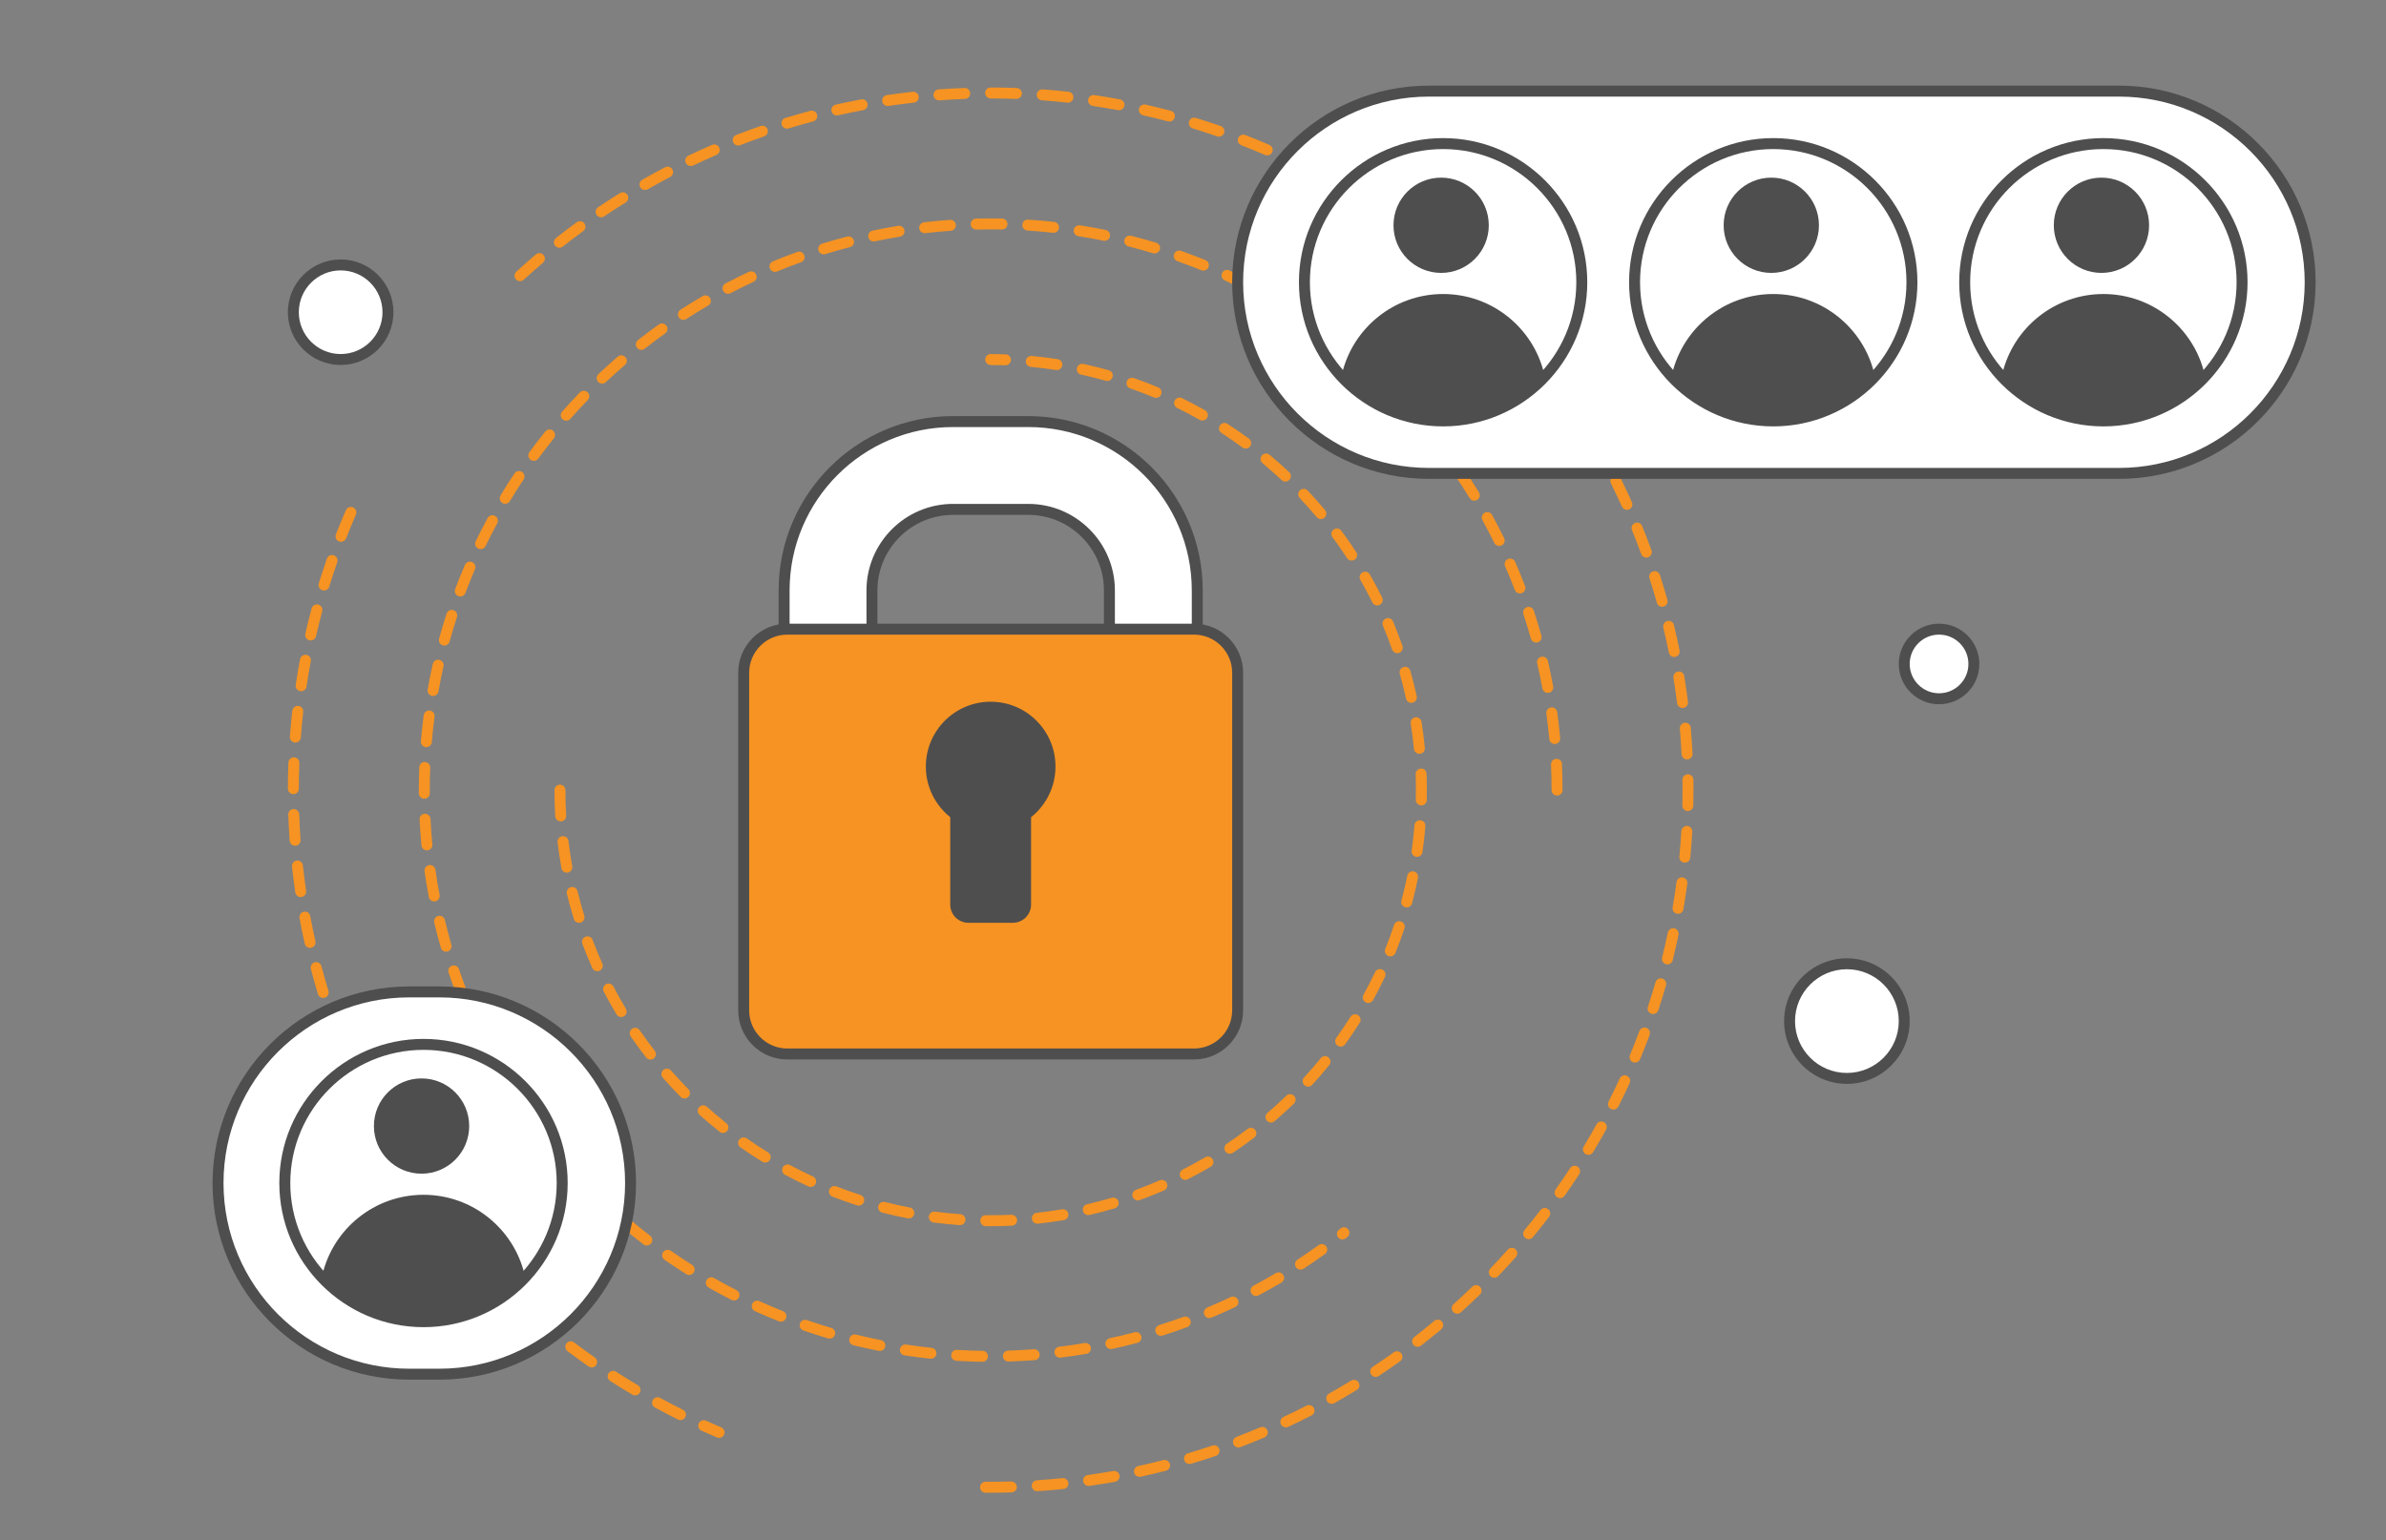 <svg width="350" height="226" viewBox="0 0 350 226" fill="none" xmlns="http://www.w3.org/2000/svg">
<rect x="0" y="0" width="350" height="226" fill="#808080" stroke="none"/>
<g clip-path="url(#clip0_9953_14796)">
<g clip-path="url(#clip1_9953_14796)">
<path d="M145.32 219.025H144.565C144.121 219.021 143.765 218.658 143.765 218.214C143.765 217.774 144.128 217.414 144.568 217.414H145.32C146.328 217.414 147.332 217.401 148.334 217.372C148.755 217.382 149.147 217.706 149.16 218.153C149.173 218.597 148.823 218.966 148.382 218.979C147.365 219.008 146.344 219.025 145.32 219.025ZM152.144 218.801C151.723 218.801 151.37 218.474 151.344 218.052C151.315 217.608 151.649 217.226 152.092 217.197C153.346 217.113 154.597 217.009 155.838 216.879C156.266 216.837 156.674 217.155 156.72 217.596C156.765 218.036 156.444 218.432 156.004 218.477C154.743 218.607 153.473 218.713 152.199 218.798C152.183 218.798 152.164 218.798 152.144 218.798V218.801ZM159.681 218.026C159.286 218.026 158.943 217.738 158.888 217.336C158.826 216.896 159.131 216.491 159.571 216.429C160.816 216.254 162.053 216.056 163.285 215.836C163.725 215.768 164.14 216.05 164.218 216.487C164.296 216.925 164.004 217.343 163.567 217.421C162.316 217.644 161.062 217.842 159.798 218.023C159.759 218.03 159.72 218.03 159.685 218.03L159.681 218.026ZM167.144 216.695C166.775 216.695 166.441 216.435 166.36 216.063C166.266 215.629 166.541 215.201 166.976 215.107C168.204 214.838 169.422 214.55 170.634 214.238C171.065 214.128 171.502 214.388 171.613 214.815C171.723 215.246 171.463 215.684 171.036 215.794C169.804 216.111 168.567 216.406 167.319 216.675C167.261 216.688 167.202 216.695 167.147 216.695H167.144ZM174.484 214.812C174.137 214.812 173.819 214.585 173.712 214.235C173.586 213.811 173.829 213.364 174.253 213.237C175.456 212.878 176.651 212.502 177.837 212.1C178.255 211.957 178.712 212.181 178.855 212.602C178.997 213.023 178.771 213.477 178.353 213.62C177.15 214.028 175.935 214.413 174.714 214.776C174.639 214.799 174.561 214.809 174.484 214.809V214.812ZM181.664 212.385C181.34 212.385 181.036 212.187 180.912 211.867C180.754 211.452 180.964 210.988 181.379 210.83C182.549 210.386 183.709 209.919 184.856 209.433C185.268 209.258 185.734 209.452 185.909 209.861C186.081 210.269 185.89 210.742 185.481 210.914C184.315 211.41 183.135 211.883 181.946 212.333C181.852 212.369 181.755 212.388 181.661 212.388L181.664 212.385ZM105.483 210.979C105.379 210.979 105.272 210.959 105.168 210.914C104.407 210.59 103.649 210.259 102.897 209.919C102.492 209.734 102.314 209.261 102.495 208.856C102.677 208.451 103.153 208.273 103.558 208.454C104.3 208.788 105.045 209.115 105.797 209.433C106.205 209.608 106.397 210.078 106.222 210.486C106.092 210.791 105.794 210.975 105.483 210.975V210.979ZM188.621 209.436C188.32 209.436 188.032 209.264 187.892 208.973C187.704 208.571 187.879 208.091 188.281 207.904C189.415 207.375 190.54 206.821 191.651 206.251C192.046 206.04 192.532 206.202 192.733 206.598C192.937 206.993 192.782 207.476 192.387 207.68C191.259 208.26 190.118 208.821 188.965 209.362C188.855 209.414 188.741 209.436 188.625 209.436H188.621ZM99.809 208.367C99.689 208.367 99.566 208.341 99.452 208.283C98.312 207.716 97.184 207.129 96.07 206.52C95.681 206.309 95.535 205.82 95.749 205.431C95.963 205.042 96.452 204.9 96.837 205.11C97.936 205.707 99.044 206.287 100.169 206.844C100.567 207.042 100.729 207.524 100.531 207.92C100.392 208.202 100.107 208.367 99.812 208.367H99.809ZM195.348 205.982C195.066 205.982 194.794 205.833 194.645 205.57C194.428 205.185 194.564 204.696 194.953 204.475C196.045 203.863 197.124 203.228 198.19 202.576C198.569 202.346 199.065 202.466 199.295 202.842C199.525 203.221 199.409 203.717 199.029 203.947C197.944 204.611 196.849 205.253 195.74 205.878C195.617 205.946 195.481 205.982 195.348 205.982ZM93.16 204.744C93.02 204.744 92.878 204.708 92.751 204.631C91.656 203.979 90.574 203.312 89.504 202.622C89.132 202.382 89.025 201.883 89.265 201.51C89.504 201.138 90 201.027 90.376 201.27C91.426 201.951 92.492 202.609 93.568 203.247C93.95 203.474 94.077 203.966 93.85 204.349C93.701 204.602 93.432 204.741 93.156 204.741L93.16 204.744ZM201.803 202.032C201.544 202.032 201.288 201.906 201.132 201.672C200.886 201.303 200.987 200.804 201.356 200.558C202.399 199.864 203.43 199.151 204.447 198.422C204.807 198.16 205.309 198.247 205.569 198.607C205.828 198.967 205.743 199.469 205.384 199.728C204.35 200.467 203.307 201.189 202.247 201.896C202.111 201.987 201.955 202.029 201.803 202.029V202.032ZM86.796 200.639C86.637 200.639 86.475 200.593 86.335 200.496C85.292 199.767 84.261 199.018 83.247 198.25C82.894 197.985 82.823 197.479 83.088 197.126C83.354 196.773 83.86 196.698 84.213 196.97C85.211 197.725 86.225 198.461 87.252 199.177C87.615 199.433 87.706 199.932 87.45 200.298C87.294 200.522 87.045 200.642 86.792 200.642L86.796 200.639ZM207.95 197.615C207.71 197.615 207.474 197.508 207.315 197.304C207.043 196.954 207.104 196.449 207.458 196.177C208.449 195.405 209.425 194.621 210.384 193.818C210.724 193.532 211.233 193.578 211.515 193.918C211.8 194.258 211.754 194.767 211.414 195.049C210.439 195.865 209.447 196.663 208.443 197.444C208.297 197.557 208.122 197.612 207.95 197.612V197.615ZM80.749 196.073C80.571 196.073 80.392 196.015 80.24 195.891C79.255 195.088 78.283 194.265 77.327 193.425C76.993 193.134 76.961 192.625 77.253 192.291C77.547 191.958 78.053 191.925 78.387 192.217C79.33 193.043 80.286 193.853 81.258 194.647C81.601 194.926 81.653 195.435 81.371 195.778C81.212 195.972 80.982 196.073 80.749 196.073ZM213.76 192.758C213.54 192.758 213.323 192.67 213.164 192.492C212.866 192.162 212.892 191.656 213.222 191.358C214.152 190.519 215.069 189.663 215.967 188.792C216.288 188.481 216.796 188.49 217.104 188.808C217.412 189.129 217.406 189.637 217.088 189.945C216.174 190.83 215.244 191.698 214.298 192.554C214.146 192.693 213.951 192.761 213.76 192.761V192.758ZM75.059 191.076C74.861 191.076 74.66 191.005 74.505 190.856C73.581 189.981 72.671 189.09 71.78 188.179C71.469 187.862 71.472 187.353 71.789 187.042C72.104 186.731 72.616 186.737 72.927 187.052C73.805 187.946 74.699 188.824 75.61 189.686C75.934 189.991 75.947 190.499 75.639 190.823C75.48 190.989 75.269 191.073 75.056 191.073L75.059 191.076ZM219.201 187.483C219 187.483 218.799 187.408 218.643 187.259C218.323 186.951 218.313 186.442 218.621 186.125C219.489 185.221 220.338 184.297 221.171 183.361C221.466 183.03 221.975 183.001 222.305 183.293C222.639 183.588 222.668 184.096 222.373 184.427C221.527 185.38 220.662 186.316 219.781 187.233C219.625 187.398 219.411 187.479 219.201 187.479V187.483ZM69.745 185.668C69.528 185.668 69.31 185.581 69.152 185.406C68.293 184.463 67.454 183.507 66.631 182.535C66.342 182.194 66.384 181.689 66.725 181.4C67.065 181.112 67.57 181.157 67.859 181.494C68.669 182.45 69.498 183.393 70.341 184.32C70.639 184.647 70.616 185.156 70.289 185.454C70.133 185.593 69.942 185.665 69.748 185.665L69.745 185.668ZM224.236 181.818C224.055 181.818 223.873 181.757 223.724 181.634C223.384 181.352 223.336 180.846 223.617 180.503C224.418 179.537 225.196 178.555 225.96 177.561C226.232 177.207 226.735 177.143 227.088 177.411C227.441 177.68 227.506 178.186 227.237 178.539C226.463 179.553 225.669 180.548 224.855 181.533C224.697 181.724 224.466 181.825 224.236 181.825V181.818ZM64.845 179.884C64.609 179.884 64.372 179.78 64.213 179.579C63.426 178.578 62.658 177.561 61.906 176.53C61.644 176.17 61.725 175.668 62.084 175.409C62.444 175.15 62.946 175.224 63.209 175.587C63.947 176.601 64.703 177.603 65.477 178.588C65.752 178.938 65.691 179.443 65.341 179.715C65.195 179.832 65.02 179.887 64.845 179.887V179.884ZM228.847 175.795C228.689 175.795 228.527 175.746 228.384 175.645C228.021 175.389 227.937 174.887 228.193 174.524C228.919 173.5 229.625 172.463 230.312 171.414C230.555 171.041 231.054 170.937 231.424 171.18C231.796 171.423 231.9 171.919 231.657 172.292C230.957 173.361 230.241 174.414 229.505 175.454C229.35 175.675 229.1 175.795 228.847 175.795ZM60.386 173.753C60.127 173.753 59.874 173.63 59.719 173.4C59.009 172.344 58.316 171.271 57.645 170.189C57.412 169.813 57.525 169.317 57.904 169.08C58.28 168.844 58.776 168.964 59.012 169.34C59.673 170.406 60.354 171.459 61.054 172.502C61.3 172.872 61.203 173.371 60.834 173.617C60.697 173.711 60.542 173.753 60.386 173.753ZM232.998 169.45C232.856 169.45 232.713 169.414 232.584 169.333C232.204 169.103 232.081 168.611 232.311 168.231C232.959 167.156 233.588 166.07 234.194 164.972C234.408 164.583 234.894 164.44 235.286 164.657C235.675 164.871 235.814 165.361 235.6 165.749C234.981 166.867 234.343 167.972 233.685 169.064C233.536 169.317 233.271 169.453 232.995 169.453L232.998 169.45ZM56.388 167.308C56.109 167.308 55.837 167.162 55.688 166.903C55.056 165.798 54.447 164.677 53.857 163.546C53.653 163.151 53.805 162.668 54.197 162.46C54.589 162.256 55.075 162.409 55.283 162.801C55.863 163.915 56.465 165.014 57.084 166.106C57.305 166.491 57.169 166.981 56.786 167.201C56.66 167.272 56.524 167.305 56.388 167.305V167.308ZM236.673 162.807C236.55 162.807 236.427 162.778 236.31 162.72C235.915 162.519 235.756 162.036 235.957 161.641C236.524 160.523 237.068 159.392 237.593 158.248C237.778 157.843 238.258 157.665 238.659 157.853C239.064 158.037 239.239 158.514 239.055 158.919C238.523 160.079 237.969 161.229 237.392 162.37C237.25 162.648 236.968 162.81 236.676 162.81L236.673 162.807ZM52.878 160.581C52.577 160.581 52.289 160.412 52.153 160.121C51.605 158.97 51.08 157.81 50.578 156.637C50.403 156.229 50.591 155.756 50.999 155.581C51.407 155.406 51.88 155.594 52.055 156.002C52.551 157.156 53.07 158.3 53.608 159.431C53.799 159.832 53.627 160.312 53.225 160.503C53.115 160.555 52.995 160.581 52.882 160.581H52.878ZM239.842 155.905C239.738 155.905 239.635 155.886 239.534 155.844C239.126 155.675 238.928 155.205 239.1 154.794C239.583 153.634 240.04 152.467 240.477 151.288C240.633 150.87 241.099 150.662 241.511 150.814C241.926 150.97 242.139 151.433 241.984 151.848C241.537 153.047 241.07 154.236 240.581 155.413C240.451 155.72 240.153 155.908 239.839 155.908L239.842 155.905ZM49.878 153.611C49.554 153.611 49.252 153.413 49.129 153.096C48.669 151.906 48.232 150.711 47.817 149.502C47.671 149.081 47.895 148.624 48.316 148.481C48.737 148.332 49.194 148.559 49.337 148.98C49.745 150.17 50.176 151.352 50.63 152.519C50.788 152.934 50.584 153.397 50.169 153.559C50.075 153.595 49.975 153.614 49.881 153.614L49.878 153.611ZM242.493 148.783C242.408 148.783 242.324 148.77 242.24 148.741C241.819 148.601 241.589 148.148 241.728 147.726C242.12 146.537 242.489 145.338 242.839 144.133C242.963 143.708 243.403 143.452 243.834 143.582C244.262 143.705 244.508 144.149 244.385 144.577C244.032 145.805 243.656 147.02 243.257 148.229C243.144 148.569 242.83 148.783 242.493 148.783ZM47.409 146.43C47.062 146.43 46.744 146.207 46.641 145.86C46.271 144.641 45.925 143.413 45.6 142.176C45.487 141.748 45.743 141.307 46.174 141.194C46.599 141.08 47.042 141.336 47.156 141.767C47.477 142.986 47.817 144.194 48.18 145.393C48.309 145.818 48.066 146.268 47.642 146.395C47.564 146.417 47.486 146.43 47.409 146.43ZM244.592 141.502C244.528 141.502 244.463 141.495 244.398 141.476C243.967 141.369 243.705 140.931 243.812 140.504C244.113 139.288 244.392 138.07 244.651 136.839C244.742 136.404 245.166 136.126 245.6 136.216C246.034 136.307 246.313 136.732 246.222 137.166C245.963 138.417 245.678 139.658 245.37 140.889C245.279 141.255 244.952 141.502 244.589 141.502H244.592ZM45.481 139.084C45.111 139.084 44.781 138.828 44.696 138.456C44.421 137.215 44.165 135.967 43.935 134.71C43.854 134.275 44.142 133.854 44.58 133.773C45.024 133.692 45.435 133.984 45.516 134.418C45.743 135.653 45.996 136.884 46.265 138.102C46.362 138.537 46.09 138.964 45.656 139.062C45.597 139.075 45.539 139.081 45.481 139.081V139.084ZM246.148 134.081C246.102 134.081 246.057 134.081 246.012 134.071C245.574 133.997 245.279 133.582 245.354 133.145C245.565 131.913 245.753 130.672 245.918 129.428C245.976 128.987 246.388 128.673 246.822 128.738C247.263 128.796 247.57 129.201 247.512 129.642C247.344 130.909 247.152 132.166 246.939 133.417C246.87 133.809 246.53 134.084 246.148 134.084V134.081ZM44.107 131.625C43.715 131.625 43.371 131.336 43.313 130.938C43.131 129.681 42.969 128.42 42.83 127.15C42.781 126.709 43.102 126.314 43.543 126.265C43.974 126.226 44.382 126.537 44.431 126.978C44.567 128.229 44.726 129.47 44.904 130.708C44.969 131.145 44.664 131.554 44.223 131.618C44.184 131.625 44.146 131.625 44.107 131.625ZM247.143 126.57C247.117 126.57 247.091 126.57 247.065 126.57C246.624 126.528 246.3 126.136 246.342 125.692C246.462 124.447 246.559 123.2 246.634 121.943C246.66 121.499 247.084 121.162 247.483 121.188C247.927 121.214 248.264 121.593 248.238 122.037C248.163 123.313 248.066 124.584 247.946 125.847C247.904 126.262 247.557 126.573 247.146 126.573L247.143 126.57ZM43.29 124.094C42.872 124.094 42.519 123.77 42.49 123.346C42.399 122.079 42.334 120.808 42.289 119.532C42.273 119.088 42.619 118.715 43.063 118.702C43.478 118.702 43.88 119.036 43.893 119.477C43.938 120.734 44.003 121.985 44.09 123.232C44.123 123.673 43.789 124.059 43.345 124.091C43.326 124.091 43.306 124.091 43.287 124.091L43.29 124.094ZM247.587 119.007H247.567C247.123 118.997 246.773 118.628 246.783 118.184C246.799 117.435 246.809 116.683 246.809 115.932C246.809 115.429 246.806 114.927 246.796 114.425C246.789 113.981 247.143 113.615 247.587 113.608H247.6C248.037 113.608 248.397 113.962 248.403 114.399C248.41 114.908 248.416 115.42 248.416 115.932C248.416 116.696 248.41 117.461 248.39 118.219C248.38 118.657 248.024 119.004 247.587 119.004V119.007ZM43.031 116.518C42.587 116.518 42.227 116.155 42.23 115.711C42.23 114.431 42.26 113.161 42.308 111.894C42.325 111.45 42.704 111.091 43.141 111.123C43.585 111.139 43.932 111.515 43.912 111.956C43.864 113.203 43.838 114.457 43.838 115.718C43.838 116.162 43.478 116.518 43.034 116.518H43.031ZM247.473 111.428C247.049 111.428 246.692 111.094 246.673 110.666C246.608 109.409 246.521 108.158 246.414 106.914C246.375 106.473 246.702 106.081 247.143 106.042C247.613 106.016 247.975 106.33 248.014 106.771C248.124 108.035 248.212 109.305 248.28 110.582C248.303 111.026 247.962 111.402 247.519 111.424C247.506 111.424 247.489 111.424 247.476 111.424L247.473 111.428ZM43.326 108.945C43.306 108.945 43.284 108.945 43.264 108.945C42.82 108.913 42.49 108.527 42.522 108.083C42.616 106.81 42.736 105.543 42.879 104.283C42.927 103.842 43.329 103.528 43.766 103.573C44.207 103.621 44.525 104.02 44.476 104.461C44.337 105.702 44.22 106.949 44.126 108.203C44.094 108.625 43.744 108.949 43.326 108.949V108.945ZM246.809 103.881C246.41 103.881 246.064 103.583 246.012 103.178C245.856 101.93 245.675 100.689 245.474 99.458C245.403 99.02 245.697 98.605 246.138 98.534C246.582 98.466 246.99 98.758 247.062 99.198C247.266 100.452 247.447 101.713 247.609 102.977C247.664 103.417 247.35 103.819 246.913 103.874C246.88 103.877 246.845 103.881 246.812 103.881H246.809ZM44.172 101.418C44.133 101.418 44.09 101.415 44.052 101.408C43.614 101.343 43.309 100.932 43.378 100.495C43.569 99.231 43.779 97.977 44.013 96.729C44.094 96.292 44.512 96.007 44.952 96.088C45.39 96.169 45.675 96.59 45.594 97.027C45.364 98.255 45.153 99.49 44.965 100.734C44.907 101.133 44.564 101.418 44.172 101.418ZM245.587 96.402C245.215 96.402 244.878 96.139 244.8 95.757C244.55 94.526 244.281 93.301 243.99 92.086C243.886 91.655 244.152 91.221 244.583 91.117C245.017 91.016 245.451 91.279 245.552 91.71C245.85 92.944 246.125 94.189 246.375 95.439C246.462 95.874 246.18 96.298 245.746 96.386C245.691 96.395 245.639 96.402 245.587 96.402ZM45.575 93.972C45.516 93.972 45.455 93.965 45.396 93.952C44.962 93.855 44.693 93.424 44.79 92.99C45.072 91.746 45.377 90.508 45.707 89.283C45.821 88.852 46.265 88.596 46.693 88.713C47.12 88.826 47.376 89.267 47.263 89.698C46.939 90.906 46.641 92.121 46.362 93.346C46.278 93.719 45.947 93.972 45.578 93.972H45.575ZM243.818 89.033C243.468 89.033 243.144 88.803 243.044 88.447C242.703 87.238 242.34 86.036 241.958 84.847C241.822 84.425 242.055 83.972 242.477 83.836C242.898 83.703 243.351 83.933 243.487 84.354C243.876 85.563 244.243 86.781 244.589 88.009C244.709 88.437 244.463 88.881 244.035 89.001C243.961 89.02 243.889 89.03 243.818 89.03V89.033ZM47.529 86.648C47.451 86.648 47.373 86.639 47.292 86.613C46.867 86.483 46.631 86.033 46.761 85.608C47.136 84.39 47.532 83.178 47.95 81.979C48.096 81.561 48.553 81.337 48.974 81.486C49.392 81.632 49.615 82.092 49.466 82.51C49.055 83.69 48.663 84.882 48.297 86.081C48.19 86.428 47.872 86.648 47.529 86.648ZM241.498 81.82C241.171 81.82 240.86 81.616 240.743 81.292C240.315 80.112 239.865 78.943 239.395 77.783C239.226 77.371 239.424 76.901 239.836 76.736C240.244 76.571 240.717 76.765 240.882 77.177C241.362 78.356 241.819 79.542 242.253 80.741C242.402 81.159 242.188 81.619 241.77 81.772C241.679 81.804 241.585 81.82 241.495 81.82H241.498ZM50.024 79.494C49.926 79.494 49.826 79.477 49.732 79.439C49.317 79.276 49.113 78.81 49.278 78.398C49.742 77.212 50.228 76.033 50.736 74.866C50.911 74.458 51.385 74.273 51.793 74.448C52.201 74.626 52.386 75.1 52.211 75.505C51.712 76.652 51.232 77.812 50.775 78.982C50.652 79.299 50.348 79.494 50.027 79.494H50.024ZM238.65 74.808C238.345 74.808 238.05 74.633 237.917 74.335C237.402 73.194 236.867 72.063 236.313 70.942C236.116 70.544 236.281 70.064 236.676 69.866C237.075 69.672 237.554 69.834 237.755 70.229C238.319 71.367 238.86 72.514 239.382 73.674C239.567 74.079 239.382 74.555 238.98 74.737C238.873 74.785 238.763 74.808 238.65 74.808ZM235.296 68.032C235.011 68.032 234.735 67.88 234.589 67.611C233.993 66.509 233.374 65.421 232.739 64.345C232.512 63.962 232.639 63.47 233.021 63.243C233.403 63.016 233.896 63.146 234.123 63.525C234.768 64.617 235.393 65.722 236.002 66.84C236.213 67.229 236.07 67.718 235.678 67.929C235.555 67.993 235.425 68.026 235.296 68.026V68.032ZM231.443 61.519C231.177 61.519 230.921 61.389 230.766 61.15C230.089 60.097 229.395 59.053 228.679 58.029C228.426 57.666 228.514 57.164 228.88 56.911C229.246 56.655 229.748 56.749 229.998 57.112C230.724 58.156 231.43 59.212 232.12 60.285C232.36 60.657 232.253 61.156 231.877 61.396C231.741 61.483 231.592 61.522 231.443 61.522V61.519ZM227.12 55.307C226.877 55.307 226.638 55.197 226.479 54.986C225.724 53.985 224.953 52.997 224.165 52.025C223.886 51.681 223.938 51.176 224.282 50.894C224.625 50.612 225.134 50.667 225.413 51.011C226.213 51.999 226.997 53 227.762 54.018C228.028 54.371 227.96 54.876 227.603 55.142C227.457 55.252 227.289 55.304 227.12 55.304V55.307ZM222.344 49.426C222.12 49.426 221.897 49.332 221.738 49.151C220.915 48.208 220.072 47.281 219.214 46.367C218.909 46.043 218.925 45.534 219.246 45.23C219.567 44.925 220.076 44.941 220.38 45.262C221.252 46.189 222.111 47.132 222.947 48.091C223.238 48.425 223.206 48.934 222.869 49.225C222.717 49.358 222.529 49.423 222.341 49.423L222.344 49.426ZM217.153 43.911C216.949 43.911 216.745 43.833 216.589 43.681C215.695 42.8 214.787 41.938 213.861 41.089C213.533 40.787 213.511 40.282 213.812 39.954C214.113 39.627 214.622 39.604 214.946 39.906C215.883 40.764 216.806 41.643 217.717 42.537C218.034 42.848 218.038 43.357 217.726 43.674C217.571 43.833 217.36 43.914 217.153 43.914V43.911ZM76.28 41.26C76.063 41.26 75.846 41.173 75.688 40.998C75.389 40.67 75.412 40.162 75.739 39.86C76.679 39.002 77.635 38.159 78.604 37.333C78.944 37.044 79.45 37.087 79.738 37.424C80.026 37.761 79.984 38.269 79.647 38.558C78.691 39.371 77.752 40.201 76.828 41.046C76.672 41.186 76.478 41.257 76.284 41.257L76.28 41.26ZM211.563 38.788C211.379 38.788 211.194 38.726 211.042 38.597C210.086 37.783 209.117 36.989 208.132 36.212C207.782 35.936 207.723 35.431 207.999 35.084C208.274 34.734 208.78 34.676 209.126 34.951C210.128 35.739 211.113 36.549 212.082 37.372C212.422 37.66 212.461 38.166 212.172 38.506C212.014 38.694 211.787 38.788 211.56 38.788H211.563ZM82.058 36.351C81.822 36.351 81.585 36.247 81.426 36.047C81.151 35.697 81.212 35.191 81.559 34.919C82.557 34.131 83.571 33.36 84.602 32.608C84.961 32.346 85.464 32.424 85.726 32.783C85.989 33.143 85.911 33.645 85.551 33.908C84.54 34.647 83.539 35.405 82.557 36.179C82.408 36.296 82.233 36.351 82.061 36.351H82.058ZM205.611 34.093C205.445 34.093 205.28 34.041 205.138 33.937C204.127 33.198 203.099 32.476 202.056 31.772C201.69 31.523 201.593 31.024 201.839 30.658C202.085 30.292 202.584 30.191 202.954 30.441C204.01 31.154 205.053 31.886 206.08 32.638C206.44 32.9 206.518 33.402 206.255 33.762C206.1 33.976 205.854 34.093 205.607 34.093H205.611ZM88.179 31.883C87.92 31.883 87.667 31.759 87.512 31.529C87.262 31.163 87.359 30.661 87.729 30.415C88.782 29.702 89.851 29.008 90.933 28.338C91.309 28.104 91.808 28.218 92.042 28.597C92.275 28.973 92.162 29.468 91.782 29.705C90.716 30.366 89.666 31.05 88.626 31.75C88.49 31.844 88.331 31.889 88.179 31.889V31.883ZM199.324 29.848C199.182 29.848 199.033 29.809 198.903 29.728C197.837 29.064 196.758 28.422 195.669 27.797C195.284 27.576 195.151 27.084 195.371 26.698C195.591 26.316 196.081 26.176 196.466 26.4C197.574 27.035 198.667 27.686 199.749 28.36C200.128 28.594 200.241 29.089 200.008 29.468C199.856 29.712 199.593 29.848 199.324 29.848ZM94.611 27.881C94.333 27.881 94.06 27.735 93.911 27.476C93.691 27.09 93.824 26.601 94.21 26.377C95.314 25.745 96.429 25.133 97.56 24.543C97.955 24.336 98.438 24.488 98.646 24.883C98.853 25.276 98.701 25.762 98.305 25.969C97.194 26.552 96.095 27.155 95.007 27.777C94.88 27.848 94.744 27.884 94.608 27.884L94.611 27.881ZM192.737 26.076C192.61 26.076 192.484 26.047 192.364 25.985C191.252 25.402 190.128 24.841 188.994 24.3C188.592 24.109 188.424 23.629 188.615 23.227C188.806 22.826 189.286 22.66 189.687 22.848C190.841 23.399 191.978 23.97 193.109 24.563C193.505 24.767 193.654 25.253 193.449 25.648C193.307 25.924 193.028 26.079 192.737 26.079V26.076ZM101.325 24.365C101.024 24.365 100.739 24.196 100.6 23.908C100.408 23.506 100.577 23.027 100.979 22.835C102.126 22.288 103.286 21.763 104.456 21.257C104.864 21.079 105.337 21.27 105.512 21.675C105.687 22.084 105.499 22.557 105.094 22.732C103.944 23.231 102.803 23.749 101.672 24.287C101.559 24.342 101.442 24.365 101.325 24.365ZM185.886 22.803C185.779 22.803 185.673 22.784 185.566 22.738C184.412 22.239 183.252 21.763 182.079 21.306C181.664 21.144 181.46 20.681 181.622 20.266C181.781 19.851 182.247 19.644 182.662 19.809C183.855 20.272 185.034 20.755 186.207 21.264C186.616 21.439 186.803 21.912 186.625 22.32C186.496 22.625 186.197 22.806 185.886 22.806V22.803ZM108.282 21.358C107.962 21.358 107.657 21.163 107.534 20.846C107.372 20.431 107.579 19.968 107.991 19.806C109.177 19.346 110.369 18.905 111.575 18.49C111.996 18.344 112.453 18.568 112.595 18.986C112.738 19.404 112.518 19.864 112.1 20.007C110.914 20.418 109.737 20.849 108.571 21.303C108.477 21.342 108.376 21.358 108.279 21.358H108.282ZM178.803 20.052C178.715 20.052 178.628 20.039 178.54 20.007C177.354 19.595 176.159 19.206 174.953 18.84C174.529 18.71 174.289 18.263 174.419 17.839C174.548 17.414 174.995 17.174 175.42 17.304C176.645 17.677 177.857 18.072 179.062 18.49C179.48 18.636 179.704 19.093 179.558 19.511C179.441 19.845 179.13 20.052 178.8 20.052H178.803ZM115.437 18.879C115.094 18.879 114.773 18.655 114.669 18.309C114.54 17.884 114.779 17.437 115.204 17.307C116.419 16.938 117.644 16.588 118.875 16.261C119.306 16.151 119.744 16.403 119.857 16.831C119.971 17.259 119.715 17.699 119.287 17.813C118.075 18.134 116.869 18.477 115.674 18.843C115.596 18.866 115.518 18.879 115.44 18.879H115.437ZM171.544 17.839C171.476 17.839 171.408 17.829 171.337 17.813C170.128 17.492 168.91 17.194 167.685 16.919C167.251 16.821 166.979 16.39 167.076 15.956C167.173 15.522 167.601 15.253 168.038 15.347C169.283 15.629 170.521 15.93 171.749 16.254C172.176 16.368 172.436 16.808 172.319 17.236C172.225 17.596 171.898 17.835 171.541 17.835L171.544 17.839ZM122.761 16.941C122.394 16.941 122.061 16.688 121.976 16.313C121.879 15.878 122.151 15.451 122.586 15.35C123.823 15.072 125.071 14.816 126.325 14.582C126.766 14.498 127.18 14.79 127.261 15.224C127.342 15.661 127.054 16.079 126.62 16.16C125.385 16.39 124.157 16.643 122.939 16.919C122.88 16.931 122.819 16.938 122.761 16.938V16.941ZM164.15 16.177C164.101 16.177 164.053 16.173 164.001 16.163C162.773 15.937 161.535 15.729 160.294 15.545C159.856 15.48 159.552 15.072 159.617 14.631C159.681 14.193 160.096 13.889 160.53 13.954C161.794 14.142 163.048 14.349 164.296 14.582C164.733 14.663 165.018 15.081 164.937 15.519C164.866 15.904 164.529 16.177 164.147 16.177H164.15ZM130.207 15.554C129.815 15.554 129.471 15.266 129.413 14.867C129.348 14.43 129.653 14.018 130.09 13.954C131.344 13.769 132.608 13.604 133.875 13.464C134.316 13.412 134.714 13.733 134.763 14.174C134.811 14.615 134.494 15.013 134.053 15.062C132.806 15.201 131.561 15.36 130.327 15.545C130.288 15.551 130.246 15.554 130.207 15.554ZM156.655 15.065C156.626 15.065 156.597 15.065 156.564 15.059C155.323 14.922 154.076 14.806 152.822 14.715C152.378 14.683 152.047 14.297 152.076 13.856C152.109 13.412 152.51 13.095 152.935 13.111C154.208 13.205 155.479 13.322 156.739 13.461C157.18 13.51 157.497 13.905 157.449 14.349C157.403 14.76 157.057 15.065 156.652 15.065H156.655ZM137.731 14.725C137.313 14.725 136.96 14.401 136.931 13.979C136.898 13.536 137.229 13.15 137.673 13.117C138.937 13.024 140.21 12.956 141.487 12.91C141.94 12.887 142.303 13.241 142.319 13.685C142.336 14.129 141.989 14.501 141.545 14.517C140.288 14.563 139.037 14.631 137.789 14.722C137.77 14.722 137.751 14.722 137.731 14.722V14.725ZM149.095 14.514C149.095 14.514 149.076 14.514 149.066 14.514C147.822 14.469 146.574 14.446 145.32 14.446C144.876 14.446 144.51 14.086 144.51 13.643C144.51 13.199 144.863 12.839 145.307 12.839H145.32C146.594 12.839 147.861 12.862 149.124 12.907C149.568 12.923 149.915 13.296 149.899 13.74C149.883 14.174 149.526 14.514 149.095 14.514Z" fill="#F69322"/>
<path d="M144.126 199.81H144.113C142.833 199.79 141.556 199.745 140.289 199.67C139.845 199.644 139.508 199.262 139.534 198.821C139.56 198.377 139.92 198.021 140.383 198.066C141.627 198.141 142.875 198.186 144.135 198.202C144.579 198.209 144.932 198.575 144.926 199.019C144.92 199.46 144.56 199.81 144.122 199.81H144.126ZM147.92 199.777C147.489 199.777 147.129 199.434 147.116 199C147.104 198.556 147.45 198.183 147.894 198.17C149.151 198.131 150.402 198.063 151.643 197.969C152.081 197.943 152.473 198.267 152.505 198.711C152.538 199.152 152.207 199.541 151.763 199.573C150.496 199.667 149.223 199.735 147.943 199.777H147.917H147.92ZM136.563 199.362C136.537 199.362 136.507 199.362 136.478 199.359C135.205 199.226 133.941 199.064 132.684 198.873C132.246 198.808 131.942 198.397 132.01 197.959C132.078 197.522 132.496 197.211 132.924 197.285C134.155 197.47 135.396 197.632 136.647 197.762C137.088 197.807 137.408 198.202 137.363 198.643C137.321 199.058 136.971 199.362 136.566 199.362H136.563ZM155.477 199.204C155.075 199.204 154.728 198.906 154.68 198.497C154.624 198.057 154.939 197.655 155.379 197.603C156.621 197.454 157.871 197.269 159.093 197.062C159.54 196.99 159.945 197.282 160.02 197.72C160.094 198.157 159.799 198.572 159.362 198.646C158.114 198.857 156.838 199.042 155.571 199.197C155.538 199.2 155.506 199.204 155.473 199.204H155.477ZM129.071 198.228C129.019 198.228 128.967 198.222 128.915 198.212C127.658 197.963 126.414 197.687 125.179 197.383C124.748 197.276 124.486 196.841 124.593 196.41C124.7 195.979 125.13 195.714 125.565 195.821C126.773 196.119 127.995 196.391 129.226 196.634C129.661 196.722 129.946 197.143 129.858 197.577C129.784 197.959 129.447 198.225 129.071 198.225V198.228ZM162.952 197.946C162.583 197.946 162.249 197.687 162.168 197.311C162.074 196.877 162.35 196.449 162.784 196.355C164.012 196.09 165.23 195.798 166.436 195.48C166.863 195.367 167.304 195.623 167.418 196.054C167.531 196.482 167.275 196.922 166.844 197.036C165.616 197.36 164.375 197.658 163.124 197.93C163.066 197.943 163.011 197.95 162.952 197.95V197.946ZM121.715 196.417C121.641 196.417 121.563 196.404 121.485 196.385C120.26 196.022 119.045 195.633 117.843 195.215C117.425 195.069 117.201 194.612 117.347 194.191C117.493 193.773 117.953 193.549 118.368 193.695C119.547 194.103 120.74 194.486 121.942 194.842C122.366 194.968 122.609 195.416 122.483 195.84C122.379 196.19 122.059 196.417 121.712 196.417H121.715ZM170.279 196.005C169.935 196.005 169.621 195.785 169.511 195.442C169.378 195.017 169.611 194.567 170.036 194.434C171.231 194.058 172.417 193.653 173.59 193.225C174.008 193.076 174.469 193.287 174.621 193.705C174.773 194.123 174.559 194.583 174.141 194.735C172.946 195.173 171.737 195.584 170.519 195.967C170.438 195.992 170.357 196.005 170.279 196.005ZM114.554 193.935C114.457 193.935 114.353 193.915 114.259 193.876C113.102 193.416 111.919 192.914 110.743 192.383C110.338 192.198 110.16 191.722 110.341 191.317C110.523 190.915 110.999 190.733 111.404 190.915C112.558 191.436 113.715 191.929 114.849 192.379C115.26 192.541 115.464 193.011 115.299 193.423C115.173 193.737 114.871 193.932 114.551 193.932L114.554 193.935ZM177.398 193.4C177.084 193.4 176.785 193.215 176.656 192.904C176.484 192.496 176.675 192.023 177.087 191.851C178.244 191.368 179.387 190.856 180.515 190.322C180.914 190.127 181.397 190.302 181.584 190.704C181.772 191.106 181.604 191.586 181.202 191.773C180.052 192.318 178.885 192.84 177.709 193.332C177.609 193.374 177.502 193.394 177.398 193.394V193.4ZM107.668 190.818C107.545 190.818 107.422 190.788 107.305 190.73C106.168 190.15 105.047 189.547 103.942 188.919C103.556 188.698 103.42 188.209 103.64 187.823C103.861 187.438 104.353 187.302 104.736 187.522C105.821 188.138 106.92 188.731 108.034 189.298C108.43 189.499 108.588 189.985 108.387 190.38C108.245 190.659 107.963 190.821 107.671 190.821L107.668 190.818ZM184.248 190.157C183.96 190.157 183.681 190.001 183.538 189.729C183.331 189.337 183.48 188.851 183.872 188.643C184.98 188.054 186.072 187.441 187.148 186.806C187.531 186.579 188.023 186.706 188.25 187.091C188.477 187.473 188.35 187.966 187.965 188.193C186.87 188.841 185.755 189.463 184.627 190.063C184.507 190.127 184.378 190.157 184.251 190.157H184.248ZM101.09 187.075C100.944 187.075 100.795 187.036 100.662 186.952C99.583 186.271 98.52 185.568 97.474 184.842C97.108 184.59 97.02 184.087 97.273 183.721C97.526 183.358 98.025 183.267 98.391 183.52C99.418 184.233 100.458 184.923 101.518 185.591C101.894 185.827 102.007 186.323 101.771 186.699C101.618 186.942 101.356 187.075 101.09 187.075ZM190.774 186.297C190.512 186.297 190.256 186.171 190.1 185.934C189.857 185.562 189.961 185.066 190.33 184.82C191.38 184.133 192.411 183.423 193.425 182.691C193.788 182.431 194.287 182.512 194.546 182.875C194.805 183.235 194.721 183.737 194.361 183.997C193.328 184.742 192.278 185.464 191.208 186.164C191.072 186.252 190.92 186.294 190.768 186.294L190.774 186.297ZM94.875 182.752C94.707 182.752 94.535 182.697 94.389 182.587C93.375 181.813 92.383 181.015 91.405 180.196C91.064 179.91 91.019 179.402 91.307 179.061C91.593 178.721 92.098 178.676 92.438 178.961C93.394 179.765 94.37 180.546 95.364 181.307C95.718 181.576 95.786 182.081 95.513 182.435C95.355 182.642 95.115 182.749 94.875 182.749V182.752ZM196.918 181.861C196.685 181.861 196.448 181.761 196.293 181.563C196.014 181.216 196.069 180.711 196.416 180.432L196.643 180.251C196.989 179.978 197.495 180.034 197.77 180.384C198.046 180.733 197.987 181.239 197.637 181.511L197.42 181.683C197.271 181.803 197.093 181.858 196.918 181.858V181.861ZM89.075 177.882C88.88 177.882 88.686 177.814 88.53 177.671C87.591 176.809 86.674 175.922 85.776 175.017C85.465 174.703 85.465 174.194 85.779 173.88C86.094 173.569 86.602 173.569 86.917 173.883C87.798 174.771 88.699 175.64 89.619 176.485C89.946 176.787 89.966 177.292 89.668 177.619C89.509 177.791 89.292 177.879 89.078 177.879L89.075 177.882ZM83.738 172.503C83.521 172.503 83.3 172.415 83.142 172.24C82.296 171.31 81.453 170.335 80.637 169.347C80.355 169.007 80.403 168.498 80.744 168.216C81.087 167.934 81.593 167.983 81.875 168.326C82.672 169.292 83.492 170.238 84.331 171.161C84.629 171.489 84.606 171.997 84.276 172.296C84.123 172.435 83.929 172.503 83.735 172.503H83.738ZM78.91 166.66C78.667 166.66 78.424 166.55 78.268 166.34C77.5 165.322 76.758 164.285 76.035 163.229C75.786 162.863 75.88 162.364 76.246 162.111C76.612 161.858 77.111 161.955 77.364 162.322C78.07 163.355 78.803 164.373 79.555 165.374C79.82 165.727 79.749 166.233 79.396 166.498C79.25 166.609 79.081 166.66 78.913 166.66H78.91ZM74.629 160.4C74.36 160.4 74.098 160.264 73.945 160.021C73.275 158.939 72.626 157.834 72.004 156.719C71.787 156.333 71.927 155.844 72.316 155.627C72.704 155.416 73.194 155.549 73.407 155.938C74.02 157.033 74.652 158.112 75.313 159.175C75.546 159.554 75.43 160.047 75.054 160.283C74.921 160.364 74.775 160.403 74.629 160.403V160.4ZM70.932 153.773C70.637 153.773 70.352 153.611 70.213 153.326C69.642 152.186 69.098 151.029 68.582 149.859C68.401 149.454 68.586 148.978 68.991 148.8C69.399 148.621 69.872 148.806 70.05 149.208C70.559 150.355 71.094 151.489 71.651 152.61C71.849 153.006 71.687 153.488 71.291 153.689C71.175 153.748 71.055 153.773 70.932 153.773ZM67.86 146.833C67.539 146.833 67.234 146.638 67.111 146.321C66.651 145.138 66.211 143.923 65.802 142.714C65.66 142.293 65.886 141.839 66.308 141.697C66.729 141.554 67.183 141.781 67.325 142.202C67.727 143.395 68.155 144.574 68.609 145.737C68.77 146.152 68.563 146.615 68.152 146.778C68.054 146.813 67.957 146.833 67.86 146.833ZM65.436 139.642C65.086 139.642 64.765 139.412 64.665 139.059C64.315 137.837 63.991 136.603 63.696 135.358C63.596 134.927 63.861 134.493 64.292 134.39C64.73 134.289 65.157 134.555 65.261 134.986C65.549 136.207 65.867 137.416 66.211 138.615C66.334 139.043 66.088 139.487 65.66 139.61C65.585 139.629 65.511 139.642 65.439 139.642H65.436ZM63.69 132.27C63.31 132.27 62.973 132.001 62.902 131.616C62.666 130.368 62.458 129.111 62.277 127.841C62.215 127.403 62.52 126.995 62.961 126.933C63.398 126.872 63.806 127.176 63.871 127.617C64.046 128.861 64.253 130.096 64.484 131.318C64.564 131.752 64.279 132.173 63.842 132.257C63.79 132.267 63.741 132.27 63.693 132.27H63.69ZM62.623 124.772C62.215 124.772 61.862 124.461 61.823 124.046C61.703 122.782 61.609 121.509 61.544 120.229C61.522 119.785 61.862 119.409 62.306 119.387C62.73 119.387 63.126 119.707 63.148 120.148C63.213 121.405 63.304 122.653 63.421 123.894C63.463 124.335 63.139 124.727 62.698 124.769C62.672 124.769 62.646 124.769 62.62 124.769L62.623 124.772ZM62.241 117.203C61.8 117.203 61.441 116.846 61.438 116.402V115.936C61.438 114.811 61.46 113.693 61.502 112.582C61.519 112.138 61.875 111.775 62.338 111.811C62.782 111.827 63.126 112.203 63.109 112.647C63.067 113.739 63.045 114.837 63.045 115.939V116.399C63.048 116.843 62.688 117.203 62.244 117.206H62.241V117.203ZM228.405 116.736C227.961 116.736 227.601 116.376 227.601 115.932C227.601 114.675 227.572 113.424 227.517 112.18C227.497 111.736 227.841 111.36 228.285 111.341C228.787 111.337 229.105 111.665 229.124 112.109C229.179 113.376 229.208 114.652 229.208 115.932C229.208 116.376 228.849 116.736 228.405 116.736ZM62.542 109.63C62.52 109.63 62.497 109.63 62.474 109.626C62.034 109.588 61.703 109.199 61.742 108.758C61.849 107.481 61.985 106.214 62.15 104.954C62.209 104.513 62.611 104.196 63.051 104.26C63.492 104.319 63.803 104.721 63.745 105.161C63.583 106.396 63.45 107.64 63.343 108.894C63.307 109.312 62.957 109.63 62.542 109.63ZM228.061 109.166C227.65 109.166 227.3 108.852 227.261 108.434C227.148 107.183 227.008 105.939 226.836 104.704C226.775 104.264 227.083 103.859 227.523 103.8C227.967 103.735 228.369 104.047 228.431 104.487C228.602 105.741 228.748 107.021 228.862 108.291C228.901 108.732 228.577 109.124 228.133 109.163C228.107 109.163 228.084 109.166 228.058 109.166H228.061ZM63.524 102.119C63.479 102.119 63.43 102.115 63.382 102.106C62.944 102.028 62.653 101.61 62.73 101.172C62.954 99.912 63.207 98.661 63.485 97.423C63.583 96.989 64.01 96.717 64.448 96.814C64.882 96.911 65.154 97.342 65.057 97.776C64.782 98.992 64.535 100.22 64.318 101.454C64.25 101.843 63.91 102.119 63.528 102.119H63.524ZM227.037 101.662C226.658 101.662 226.318 101.389 226.25 101.004C226.023 99.769 225.767 98.544 225.488 97.329C225.388 96.895 225.657 96.464 226.091 96.367C226.522 96.263 226.953 96.535 227.057 96.97C227.342 98.207 227.601 99.458 227.831 100.715C227.912 101.153 227.624 101.571 227.186 101.652C227.138 101.662 227.089 101.665 227.041 101.665L227.037 101.662ZM65.187 94.727C65.115 94.727 65.044 94.718 64.973 94.698C64.545 94.581 64.292 94.138 64.409 93.71C64.746 92.475 65.112 91.254 65.504 90.045C65.64 89.624 66.091 89.39 66.515 89.53C66.936 89.666 67.17 90.119 67.03 90.541C66.645 91.727 66.288 92.926 65.955 94.138C65.857 94.494 65.533 94.727 65.18 94.727H65.187ZM225.333 94.28C224.98 94.28 224.659 94.047 224.558 93.694C224.221 92.485 223.855 91.289 223.466 90.103C223.327 89.682 223.554 89.228 223.975 89.089C224.396 88.95 224.85 89.176 224.989 89.601C225.388 90.81 225.761 92.028 226.107 93.263C226.227 93.69 225.978 94.134 225.55 94.254C225.475 94.274 225.404 94.283 225.333 94.283V94.28ZM67.523 87.521C67.429 87.521 67.332 87.504 67.241 87.469C66.826 87.313 66.616 86.85 66.771 86.435C67.218 85.243 67.695 84.06 68.194 82.893C68.369 82.485 68.838 82.297 69.25 82.472C69.658 82.647 69.846 83.12 69.671 83.528C69.182 84.672 68.715 85.832 68.275 87.002C68.155 87.326 67.847 87.524 67.523 87.524V87.521ZM222.954 87.077C222.63 87.077 222.326 86.879 222.203 86.558C221.756 85.385 221.279 84.225 220.78 83.078C220.602 82.67 220.787 82.197 221.195 82.022C221.603 81.847 222.076 82.031 222.255 82.436C222.763 83.606 223.249 84.789 223.706 85.985C223.865 86.399 223.658 86.863 223.243 87.022C223.149 87.057 223.052 87.073 222.958 87.073L222.954 87.077ZM70.504 80.573C70.387 80.573 70.267 80.547 70.154 80.492C69.756 80.298 69.587 79.818 69.781 79.42C70.339 78.272 70.919 77.138 71.525 76.02C71.735 75.628 72.225 75.486 72.614 75.696C73.006 75.907 73.148 76.396 72.938 76.785C72.345 77.884 71.774 78.992 71.23 80.12C71.091 80.405 70.805 80.573 70.507 80.573H70.504ZM219.918 80.116C219.623 80.116 219.335 79.951 219.199 79.666C218.645 78.541 218.065 77.427 217.462 76.332C217.248 75.943 217.391 75.453 217.78 75.24C218.172 75.026 218.658 75.168 218.872 75.557C219.484 76.675 220.074 77.809 220.638 78.956C220.835 79.355 220.67 79.838 220.271 80.032C220.158 80.087 220.035 80.113 219.918 80.113V80.116ZM74.107 73.921C73.965 73.921 73.822 73.882 73.693 73.804C73.314 73.574 73.19 73.081 73.417 72.699C74.075 71.607 74.759 70.531 75.462 69.472C75.708 69.102 76.207 69.002 76.577 69.248C76.946 69.494 77.046 69.993 76.8 70.363C76.107 71.403 75.439 72.459 74.794 73.529C74.642 73.778 74.376 73.918 74.104 73.918L74.107 73.921ZM216.263 73.467C215.991 73.467 215.728 73.331 215.576 73.081C214.922 72.012 214.244 70.959 213.544 69.922C213.295 69.556 213.392 69.054 213.761 68.807C214.134 68.558 214.63 68.658 214.876 69.025C215.589 70.081 216.279 71.153 216.947 72.245C217.177 72.625 217.06 73.117 216.681 73.35C216.551 73.431 216.406 73.47 216.263 73.47V73.467ZM78.304 67.621C78.138 67.621 77.973 67.57 77.827 67.466C77.471 67.203 77.393 66.701 77.656 66.341C78.411 65.314 79.188 64.303 79.989 63.312C80.267 62.965 80.773 62.91 81.12 63.189C81.466 63.467 81.521 63.973 81.243 64.319C80.459 65.292 79.694 66.283 78.955 67.291C78.799 67.505 78.553 67.618 78.307 67.618L78.304 67.621ZM212.018 67.184C211.775 67.184 211.532 67.07 211.373 66.86C210.625 65.855 209.857 64.87 209.063 63.898C208.784 63.555 208.833 63.049 209.176 62.767C209.52 62.485 210.025 62.537 210.307 62.881C211.114 63.869 211.898 64.874 212.663 65.901C212.929 66.257 212.854 66.76 212.498 67.025C212.355 67.132 212.187 67.184 212.018 67.184ZM83.057 61.727C82.866 61.727 82.678 61.659 82.526 61.526C82.192 61.231 82.163 60.726 82.458 60.392C83.304 59.436 84.169 58.5 85.057 57.583C85.365 57.265 85.873 57.255 86.194 57.563C86.512 57.871 86.521 58.38 86.213 58.701C85.345 59.598 84.493 60.519 83.663 61.455C83.504 61.636 83.284 61.727 83.061 61.727H83.057ZM207.219 61.316C206.999 61.316 206.778 61.225 206.623 61.047C205.787 60.113 204.931 59.203 204.053 58.309C203.742 57.991 203.749 57.482 204.066 57.171C204.384 56.86 204.893 56.863 205.204 57.181C206.095 58.091 206.97 59.021 207.819 59.971C208.117 60.301 208.088 60.81 207.757 61.105C207.605 61.241 207.41 61.309 207.219 61.309V61.316ZM88.329 56.283C88.116 56.283 87.902 56.199 87.746 56.031C87.442 55.706 87.458 55.198 87.779 54.893C88.709 54.018 89.655 53.163 90.62 52.33C90.957 52.038 91.466 52.077 91.754 52.414C92.043 52.751 92.007 53.257 91.67 53.548C90.721 54.365 89.791 55.204 88.88 56.063C88.725 56.209 88.527 56.283 88.329 56.283ZM201.911 55.904C201.714 55.904 201.519 55.833 201.364 55.69C200.447 54.838 199.51 54.005 198.558 53.195C198.217 52.907 198.178 52.401 198.467 52.061C198.755 51.724 199.264 51.685 199.601 51.97C200.573 52.797 201.526 53.642 202.459 54.511C202.786 54.812 202.803 55.321 202.501 55.648C202.342 55.817 202.129 55.904 201.911 55.904ZM94.075 51.339C93.835 51.339 93.598 51.231 93.443 51.031C93.167 50.681 93.229 50.175 93.579 49.903C94.583 49.116 95.604 48.351 96.644 47.609C97.004 47.35 97.506 47.434 97.765 47.797C98.025 48.156 97.94 48.659 97.578 48.918C96.557 49.647 95.555 50.395 94.57 51.17C94.425 51.287 94.25 51.342 94.075 51.342V51.339ZM196.14 51.002C195.969 51.002 195.794 50.946 195.648 50.833C194.659 50.068 193.655 49.326 192.631 48.607C192.268 48.351 192.181 47.849 192.437 47.486C192.689 47.123 193.192 47.035 193.558 47.291C194.598 48.024 195.625 48.782 196.633 49.563C196.983 49.835 197.048 50.34 196.775 50.69C196.617 50.895 196.38 51.002 196.14 51.002ZM100.248 46.932C99.985 46.932 99.726 46.802 99.57 46.565C99.331 46.193 99.438 45.694 99.807 45.454C100.879 44.761 101.965 44.093 103.07 43.448C103.452 43.225 103.945 43.354 104.168 43.736C104.392 44.119 104.262 44.611 103.88 44.835C102.798 45.467 101.732 46.125 100.682 46.805C100.546 46.893 100.397 46.935 100.244 46.935L100.248 46.932ZM189.945 46.643C189.796 46.643 189.647 46.601 189.514 46.517C188.461 45.846 187.391 45.198 186.309 44.573C185.923 44.352 185.794 43.86 186.014 43.474C186.234 43.089 186.727 42.956 187.113 43.179C188.218 43.814 189.306 44.475 190.379 45.159C190.755 45.399 190.862 45.895 190.625 46.27C190.473 46.51 190.21 46.643 189.945 46.643ZM106.796 43.108C106.508 43.108 106.229 42.952 106.084 42.677C105.876 42.285 106.028 41.799 106.421 41.591C107.551 40.998 108.695 40.431 109.855 39.89C110.257 39.702 110.737 39.877 110.925 40.279C111.113 40.681 110.938 41.16 110.536 41.348C109.398 41.88 108.274 42.437 107.169 43.017C107.049 43.079 106.923 43.108 106.796 43.108ZM183.389 42.868C183.266 42.868 183.14 42.839 183.02 42.777C181.912 42.204 180.791 41.659 179.653 41.135C179.251 40.95 179.073 40.474 179.258 40.068C179.443 39.667 179.919 39.492 180.324 39.673C181.481 40.205 182.628 40.765 183.756 41.348C184.151 41.553 184.306 42.039 184.102 42.431C183.96 42.706 183.678 42.865 183.386 42.865L183.389 42.868ZM113.676 39.893C113.361 39.893 113.06 39.706 112.934 39.398C112.765 38.986 112.96 38.516 113.371 38.348C114.551 37.862 115.743 37.402 116.952 36.967C117.367 36.812 117.83 37.032 117.979 37.453C118.128 37.871 117.911 38.332 117.493 38.481C116.31 38.905 115.14 39.355 113.984 39.835C113.883 39.877 113.779 39.897 113.676 39.897V39.893ZM176.523 39.712C176.423 39.712 176.319 39.693 176.222 39.654C175.065 39.184 173.895 38.74 172.712 38.325C172.294 38.176 172.074 37.719 172.223 37.298C172.372 36.88 172.829 36.66 173.25 36.809C174.456 37.233 175.648 37.687 176.828 38.163C177.239 38.328 177.437 38.798 177.272 39.21C177.145 39.521 176.844 39.712 176.526 39.712H176.523ZM120.824 37.324C120.481 37.324 120.163 37.103 120.056 36.757C119.926 36.332 120.163 35.882 120.587 35.752C121.803 35.38 123.031 35.03 124.269 34.709C124.696 34.599 125.137 34.855 125.247 35.286C125.357 35.717 125.101 36.154 124.67 36.264C123.455 36.578 122.25 36.919 121.057 37.285C120.98 37.308 120.899 37.321 120.821 37.321L120.824 37.324ZM169.375 37.191C169.297 37.191 169.219 37.181 169.141 37.155C167.946 36.796 166.74 36.462 165.525 36.154C165.094 36.044 164.835 35.61 164.942 35.179C165.049 34.748 165.486 34.485 165.917 34.595C167.158 34.907 168.386 35.25 169.605 35.616C170.029 35.746 170.269 36.193 170.143 36.617C170.039 36.964 169.718 37.188 169.375 37.188V37.191ZM128.157 35.428C127.784 35.428 127.451 35.169 127.37 34.79C127.279 34.356 127.558 33.931 127.992 33.837C129.236 33.578 130.49 33.341 131.754 33.137C132.195 33.066 132.606 33.364 132.677 33.801C132.749 34.239 132.451 34.654 132.013 34.725C130.775 34.926 129.544 35.156 128.322 35.412C128.267 35.422 128.212 35.428 128.157 35.428ZM162.032 35.334C161.98 35.334 161.925 35.328 161.87 35.318C160.648 35.069 159.417 34.845 158.176 34.651C157.738 34.582 157.437 34.171 157.508 33.73C157.576 33.289 157.991 32.995 158.429 33.063C159.692 33.26 160.95 33.487 162.194 33.743C162.628 33.831 162.91 34.255 162.819 34.693C162.742 35.072 162.408 35.334 162.032 35.334ZM135.636 34.213C135.234 34.213 134.887 33.912 134.839 33.503C134.787 33.063 135.104 32.664 135.545 32.612C136.806 32.467 138.076 32.347 139.356 32.259C139.78 32.22 140.182 32.56 140.214 33.004C140.244 33.448 139.913 33.831 139.469 33.863C138.215 33.951 136.971 34.067 135.733 34.21C135.701 34.213 135.671 34.216 135.639 34.216L135.636 34.213ZM154.547 34.161C154.518 34.161 154.488 34.161 154.456 34.155C153.218 34.019 151.971 33.908 150.717 33.827C150.273 33.798 149.939 33.416 149.965 32.975C149.991 32.535 150.363 32.191 150.817 32.223C152.097 32.304 153.367 32.418 154.628 32.557C155.068 32.606 155.386 33.001 155.337 33.445C155.292 33.857 154.945 34.161 154.54 34.161H154.547ZM143.192 33.682C142.758 33.682 142.402 33.335 142.389 32.897C142.379 32.453 142.729 32.084 143.173 32.074C143.918 32.055 144.67 32.045 145.412 32.048C145.94 32.048 146.472 32.055 146.997 32.065C147.441 32.074 147.794 32.441 147.784 32.885C147.774 33.328 147.47 33.665 146.964 33.672C146.417 33.662 145.875 33.659 145.318 33.656C144.612 33.656 143.909 33.665 143.209 33.682C143.202 33.682 143.196 33.682 143.189 33.682H143.192Z" fill="#F69322"/>
<path d="M145.321 179.916H144.595C144.151 179.91 143.794 179.544 143.801 179.1C143.807 178.656 144.161 178.29 144.614 178.306H145.324C146.341 178.309 147.352 178.286 148.357 178.238C148.772 178.244 149.177 178.558 149.196 179.002C149.219 179.446 148.875 179.822 148.431 179.845C147.401 179.894 146.364 179.919 145.324 179.919L145.321 179.916ZM140.82 179.757C140.8 179.757 140.781 179.757 140.761 179.757C139.491 179.67 138.205 179.54 136.944 179.372C136.503 179.313 136.192 178.908 136.251 178.471C136.309 178.03 136.717 177.716 137.152 177.778C138.38 177.94 139.634 178.066 140.872 178.15C141.315 178.183 141.649 178.565 141.617 179.009C141.588 179.433 141.234 179.757 140.816 179.757H140.82ZM152.167 179.55C151.762 179.55 151.412 179.245 151.37 178.834C151.322 178.393 151.643 177.995 152.083 177.949C153.324 177.816 154.572 177.645 155.787 177.437C156.241 177.363 156.639 177.661 156.714 178.095C156.788 178.529 156.493 178.947 156.056 179.022C154.805 179.232 153.528 179.407 152.255 179.547C152.226 179.547 152.197 179.55 152.167 179.55ZM133.308 178.779C133.257 178.779 133.208 178.772 133.156 178.763C131.899 178.52 130.638 178.238 129.414 177.923C128.983 177.813 128.723 177.376 128.833 176.945C128.944 176.514 129.381 176.258 129.812 176.365C131.008 176.669 132.236 176.945 133.464 177.181C133.901 177.266 134.183 177.687 134.099 178.124C134.025 178.507 133.688 178.776 133.312 178.776L133.308 178.779ZM159.637 178.29C159.27 178.29 158.94 178.037 158.856 177.667C158.755 177.233 159.024 176.802 159.455 176.702C160.651 176.423 161.869 176.105 163.071 175.749C163.496 175.626 163.943 175.866 164.069 176.293C164.196 176.721 163.953 177.165 163.525 177.291C162.29 177.658 161.043 177.985 159.815 178.27C159.753 178.283 159.692 178.29 159.633 178.29H159.637ZM125.969 176.899C125.888 176.899 125.804 176.886 125.723 176.861C124.504 176.468 123.289 176.037 122.106 175.577C121.692 175.415 121.488 174.949 121.65 174.537C121.812 174.126 122.278 173.921 122.69 174.08C123.84 174.527 125.026 174.949 126.215 175.331C126.637 175.467 126.87 175.921 126.734 176.342C126.624 176.682 126.309 176.899 125.969 176.899ZM166.902 176.138C166.574 176.138 166.263 175.934 166.147 175.61C165.994 175.192 166.211 174.732 166.629 174.579C167.799 174.155 168.969 173.688 170.109 173.192C170.515 173.017 170.991 173.205 171.166 173.61C171.341 174.019 171.156 174.492 170.748 174.67C169.578 175.179 168.376 175.655 167.177 176.089C167.086 176.122 166.992 176.138 166.902 176.138ZM118.915 174.155C118.801 174.155 118.688 174.129 118.578 174.08C117.424 173.549 116.271 172.975 115.146 172.373C114.754 172.162 114.608 171.676 114.819 171.287C115.029 170.895 115.516 170.746 115.908 170.96C117.003 171.546 118.127 172.107 119.252 172.625C119.653 172.81 119.832 173.29 119.647 173.691C119.511 173.986 119.219 174.161 118.918 174.161L118.915 174.155ZM173.862 173.121C173.57 173.121 173.285 172.959 173.146 172.68C172.945 172.285 173.104 171.799 173.499 171.601C174.614 171.038 175.719 170.432 176.785 169.809C177.167 169.586 177.66 169.712 177.883 170.095C178.107 170.477 177.98 170.969 177.595 171.196C176.503 171.838 175.365 172.457 174.222 173.037C174.105 173.095 173.982 173.124 173.859 173.124L173.862 173.121ZM112.246 170.581C112.103 170.581 111.958 170.542 111.825 170.461C110.733 169.787 109.654 169.077 108.62 168.354C108.257 168.099 108.17 167.6 108.422 167.233C108.678 166.874 109.181 166.783 109.543 167.036C110.548 167.742 111.601 168.436 112.667 169.09C113.043 169.323 113.163 169.816 112.93 170.195C112.777 170.441 112.515 170.577 112.246 170.577V170.581ZM180.407 169.288C180.148 169.288 179.895 169.165 179.74 168.931C179.494 168.562 179.591 168.063 179.96 167.817C180.994 167.126 182.018 166.394 183.009 165.642C183.363 165.377 183.868 165.441 184.137 165.798C184.406 166.151 184.335 166.657 183.982 166.925C182.967 167.693 181.914 168.445 180.855 169.152C180.719 169.242 180.563 169.288 180.407 169.288ZM106.047 166.229C105.872 166.229 105.694 166.174 105.548 166.054C104.55 165.26 103.565 164.427 102.619 163.581C102.288 163.283 102.259 162.778 102.557 162.447C102.852 162.117 103.361 162.088 103.691 162.386C104.615 163.215 105.577 164.025 106.549 164.8C106.896 165.075 106.954 165.581 106.679 165.927C106.52 166.128 106.287 166.232 106.05 166.232L106.047 166.229ZM186.441 164.706C186.214 164.706 185.991 164.612 185.832 164.427C185.543 164.09 185.579 163.585 185.919 163.293C186.856 162.486 187.789 161.64 188.687 160.772C189.004 160.464 189.513 160.471 189.824 160.791C190.132 161.112 190.122 161.621 189.805 161.929C188.884 162.82 187.928 163.688 186.966 164.515C186.814 164.644 186.629 164.709 186.444 164.709L186.441 164.706ZM100.409 161.174C100.201 161.174 99.994 161.096 99.838 160.937C98.944 160.036 98.066 159.09 97.22 158.131C96.929 157.797 96.961 157.289 97.295 156.997C97.632 156.705 98.137 156.738 98.429 157.071C99.252 158.008 100.111 158.928 100.982 159.81C101.293 160.124 101.293 160.633 100.976 160.947C100.82 161.103 100.616 161.177 100.409 161.177V161.174ZM191.888 159.437C191.694 159.437 191.499 159.369 191.344 159.226C191.016 158.925 190.997 158.416 191.295 158.089C192.138 157.172 192.961 156.219 193.742 155.26C194.02 154.913 194.529 154.865 194.873 155.143C195.219 155.422 195.271 155.931 194.989 156.274C194.189 157.259 193.346 158.238 192.481 159.181C192.322 159.353 192.105 159.44 191.888 159.44V159.437ZM95.412 155.477C95.172 155.477 94.936 155.37 94.777 155.166C93.993 154.158 93.231 153.115 92.512 152.065C92.263 151.699 92.353 151.2 92.719 150.947C93.089 150.694 93.585 150.792 93.837 151.158C94.537 152.182 95.283 153.196 96.044 154.181C96.316 154.531 96.255 155.037 95.901 155.309C95.756 155.422 95.581 155.477 95.409 155.477H95.412ZM196.664 153.562C196.502 153.562 196.337 153.514 196.195 153.413C195.835 153.154 195.754 152.652 196.01 152.292C196.742 151.274 197.445 150.231 198.1 149.194C198.336 148.821 198.832 148.705 199.208 148.941C199.584 149.178 199.697 149.674 199.461 150.05C198.79 151.116 198.068 152.185 197.316 153.232C197.16 153.449 196.914 153.565 196.661 153.565L196.664 153.562ZM91.125 149.23C90.853 149.23 90.587 149.09 90.435 148.841C89.774 147.739 89.142 146.615 88.555 145.49C88.351 145.095 88.504 144.612 88.896 144.405C89.288 144.201 89.774 144.353 89.981 144.745C90.552 145.84 91.167 146.939 91.812 148.011C92.039 148.391 91.916 148.886 91.537 149.113C91.407 149.191 91.264 149.227 91.125 149.227V149.23ZM200.705 147.166C200.576 147.166 200.443 147.133 200.32 147.065C199.931 146.851 199.788 146.362 200.002 145.973C200.598 144.888 201.172 143.77 201.706 142.645C201.898 142.243 202.38 142.078 202.779 142.266C203.181 142.457 203.349 142.937 203.158 143.339C202.611 144.489 202.024 145.636 201.412 146.748C201.266 147.013 200.99 147.166 200.705 147.166ZM87.616 142.506C87.308 142.506 87.016 142.328 86.88 142.03C86.359 140.86 85.866 139.664 85.419 138.475C85.263 138.06 85.474 137.597 85.889 137.441C86.307 137.286 86.77 137.496 86.926 137.911C87.363 139.071 87.843 140.238 88.351 141.375C88.533 141.78 88.351 142.256 87.946 142.438C87.839 142.487 87.729 142.509 87.619 142.509L87.616 142.506ZM203.949 140.332C203.848 140.332 203.748 140.312 203.647 140.273C203.236 140.108 203.035 139.638 203.204 139.227C203.673 138.067 204.108 136.884 204.493 135.717C204.636 135.296 205.089 135.069 205.511 135.209C205.932 135.348 206.159 135.805 206.019 136.226C205.621 137.425 205.174 138.637 204.694 139.829C204.568 140.14 204.266 140.332 203.949 140.332ZM84.942 135.406C84.599 135.406 84.281 135.183 84.174 134.839C83.799 133.624 83.455 132.377 83.154 131.139C83.05 130.708 83.313 130.274 83.743 130.167C84.178 130.06 84.609 130.325 84.716 130.756C85.01 131.965 85.344 133.177 85.71 134.363C85.84 134.787 85.603 135.238 85.179 135.367C85.101 135.393 85.02 135.403 84.942 135.403V135.406ZM206.35 133.144C206.282 133.144 206.211 133.135 206.143 133.115C205.715 133.002 205.459 132.561 205.576 132.13C205.896 130.931 206.185 129.706 206.434 128.491C206.522 128.057 206.94 127.778 207.384 127.866C207.818 127.953 208.1 128.378 208.009 128.815C207.753 130.063 207.458 131.32 207.128 132.552C207.034 132.911 206.706 133.148 206.353 133.148L206.35 133.144ZM83.147 128.044C82.765 128.044 82.428 127.772 82.357 127.383C82.13 126.126 81.939 124.849 81.79 123.589C81.738 123.148 82.052 122.746 82.493 122.694C82.93 122.639 83.335 122.957 83.387 123.397C83.533 124.626 83.721 125.873 83.941 127.098C84.019 127.535 83.731 127.953 83.293 128.031C83.245 128.038 83.196 128.044 83.151 128.044H83.147ZM207.87 125.724C207.831 125.724 207.795 125.724 207.756 125.718C207.316 125.656 207.011 125.248 207.073 124.81C207.248 123.576 207.387 122.325 207.487 121.094C207.523 120.65 207.909 120.303 208.353 120.358C208.793 120.394 209.124 120.782 209.088 121.223C208.988 122.487 208.842 123.77 208.66 125.034C208.605 125.436 208.259 125.724 207.866 125.724H207.87ZM82.25 120.523C81.829 120.523 81.472 120.196 81.449 119.768C81.375 118.501 81.336 117.212 81.336 115.935C81.336 115.491 81.696 115.131 82.14 115.131C82.584 115.131 82.943 115.491 82.943 115.935C82.943 117.182 82.979 118.44 83.053 119.674C83.079 120.118 82.742 120.497 82.298 120.523C82.282 120.523 82.266 120.523 82.25 120.523ZM208.485 118.177H208.469C208.025 118.167 207.672 117.798 207.682 117.354C207.691 116.881 207.698 116.405 207.698 115.932C207.698 115.157 207.685 114.383 207.656 113.611C207.64 113.168 207.986 112.795 208.43 112.779C208.913 112.73 209.247 113.109 209.263 113.553C209.292 114.344 209.305 115.138 209.305 115.935C209.305 116.424 209.299 116.907 209.289 117.393C209.279 117.83 208.923 118.18 208.485 118.18V118.177ZM208.207 110.604C207.798 110.604 207.448 110.293 207.406 109.879C207.29 108.657 207.131 107.406 206.936 106.168C206.868 105.731 207.167 105.319 207.607 105.251C208.035 105.18 208.456 105.481 208.524 105.922C208.722 107.192 208.884 108.472 209.007 109.726C209.049 110.167 208.725 110.562 208.284 110.604C208.259 110.604 208.233 110.608 208.207 110.608V110.604ZM207.03 103.126C206.661 103.126 206.331 102.87 206.246 102.494C205.981 101.288 205.676 100.067 205.336 98.865C205.213 98.437 205.462 97.993 205.89 97.873C206.318 97.746 206.761 97.999 206.881 98.427C207.231 99.662 207.546 100.912 207.818 102.147C207.912 102.581 207.64 103.009 207.205 103.106C207.147 103.119 207.089 103.126 207.03 103.126ZM204.963 95.838C204.629 95.838 204.321 95.631 204.205 95.3C203.797 94.137 203.346 92.96 202.86 91.804C202.688 91.395 202.883 90.922 203.291 90.751C203.699 90.582 204.169 90.773 204.344 91.181C204.84 92.371 205.303 93.576 205.721 94.769C205.867 95.187 205.647 95.647 205.229 95.793C205.141 95.822 205.051 95.838 204.963 95.838ZM202.027 88.842C201.732 88.842 201.447 88.677 201.308 88.395C200.764 87.287 200.171 86.175 199.552 85.086C199.331 84.701 199.467 84.212 199.853 83.988C200.239 83.767 200.728 83.904 200.948 84.289C201.583 85.404 202.189 86.548 202.75 87.682C202.948 88.081 202.782 88.56 202.384 88.758C202.27 88.813 202.15 88.842 202.031 88.842H202.027ZM198.272 82.254C198.009 82.254 197.75 82.125 197.598 81.891C196.914 80.845 196.195 79.811 195.459 78.82C195.193 78.463 195.268 77.961 195.628 77.695C195.981 77.433 196.486 77.504 196.752 77.86C197.507 78.878 198.246 79.937 198.946 81.013C199.189 81.386 199.085 81.882 198.712 82.125C198.576 82.212 198.424 82.254 198.275 82.254H198.272ZM193.758 76.166C193.528 76.166 193.301 76.068 193.142 75.877C192.348 74.931 191.512 73.991 190.654 73.081C190.349 72.757 190.362 72.248 190.686 71.943C191.01 71.639 191.519 71.652 191.823 71.976C192.705 72.909 193.563 73.871 194.377 74.844C194.662 75.184 194.617 75.689 194.276 75.978C194.127 76.104 193.943 76.166 193.761 76.166H193.758ZM188.554 70.66C188.356 70.66 188.158 70.589 188.003 70.443C187.102 69.597 186.159 68.764 185.2 67.964C184.86 67.679 184.814 67.174 185.1 66.833C185.385 66.493 185.89 66.448 186.234 66.73C187.215 67.549 188.181 68.405 189.105 69.27C189.429 69.575 189.445 70.083 189.14 70.407C188.982 70.576 188.768 70.66 188.554 70.66ZM182.731 65.816C182.566 65.816 182.397 65.764 182.254 65.66C181.256 64.925 180.219 64.209 179.179 63.535C178.807 63.295 178.7 62.796 178.943 62.423C179.183 62.05 179.682 61.944 180.054 62.187C181.124 62.88 182.183 63.612 183.21 64.367C183.567 64.63 183.645 65.135 183.382 65.492C183.223 65.706 182.98 65.819 182.734 65.819L182.731 65.816ZM176.376 61.704C176.244 61.704 176.107 61.671 175.981 61.6C174.905 60.991 173.791 60.404 172.676 59.86C172.277 59.666 172.112 59.183 172.306 58.784C172.501 58.386 172.984 58.22 173.382 58.415C174.526 58.975 175.667 59.575 176.772 60.2C177.157 60.421 177.293 60.91 177.076 61.295C176.927 61.558 176.655 61.704 176.376 61.704ZM169.581 58.379C169.478 58.379 169.374 58.36 169.273 58.318C168.133 57.844 166.96 57.397 165.787 56.989C165.369 56.843 165.145 56.386 165.291 55.965C165.437 55.544 165.897 55.323 166.315 55.469C167.52 55.887 168.726 56.347 169.892 56.834C170.304 57.002 170.495 57.475 170.327 57.883C170.197 58.191 169.899 58.379 169.585 58.379H169.581ZM162.433 55.9C162.362 55.9 162.287 55.891 162.216 55.871C161.023 55.537 159.802 55.233 158.587 54.97C158.152 54.876 157.877 54.449 157.971 54.014C158.065 53.58 158.496 53.308 158.927 53.399C160.178 53.671 161.429 53.982 162.65 54.325C163.078 54.445 163.327 54.889 163.207 55.317C163.107 55.67 162.786 55.904 162.433 55.904V55.9ZM155.032 54.296C154.99 54.296 154.951 54.293 154.909 54.286C153.678 54.095 152.427 53.943 151.199 53.83C150.758 53.788 150.431 53.395 150.473 52.955C150.515 52.514 150.917 52.197 151.348 52.229C152.611 52.346 153.891 52.504 155.155 52.699C155.593 52.767 155.894 53.178 155.826 53.616C155.764 54.014 155.421 54.296 155.032 54.296ZM147.488 53.593C147.488 53.593 147.469 53.593 147.462 53.593C146.753 53.57 146.037 53.557 145.324 53.557C144.88 53.557 144.52 53.198 144.52 52.754C144.52 52.31 144.88 51.95 145.324 51.95C146.056 51.95 146.788 51.963 147.518 51.989C147.961 52.005 148.308 52.375 148.295 52.819C148.282 53.253 147.923 53.596 147.492 53.596L147.488 53.593Z" fill="#F69322"/>
<path fill-rule="evenodd" clip-rule="evenodd" d="M115.023 86.639C115.023 72.951 126.119 61.856 139.803 61.856H150.846C164.533 61.856 175.628 72.951 175.628 86.639V123.443C175.628 137.131 164.533 148.222 150.846 148.222H139.803C126.115 148.222 115.023 137.127 115.023 123.443V86.639ZM139.803 74.743C133.234 74.743 127.907 80.071 127.907 86.639V123.443C127.907 130.011 133.234 135.335 139.803 135.335H150.846C157.414 135.335 162.741 130.011 162.741 123.443V86.639C162.741 80.071 157.414 74.743 150.846 74.743H139.803Z" fill="white"/>
<path d="M150.844 149.026H139.801C125.692 149.026 114.215 137.548 114.215 123.443V86.639C114.215 72.53 125.692 61.053 139.801 61.053H150.844C164.953 61.053 176.43 72.53 176.43 86.639V123.443C176.43 137.548 164.953 149.026 150.844 149.026ZM139.801 62.66C126.58 62.66 115.825 73.415 115.825 86.639V123.443C115.825 136.664 126.58 147.419 139.801 147.419H150.844C164.065 147.419 174.823 136.661 174.823 123.443V86.639C174.823 73.418 164.068 62.66 150.844 62.66H139.801ZM150.844 136.139H139.801C132.798 136.139 127.102 130.442 127.102 123.44V86.636C127.102 79.633 132.798 73.936 139.801 73.936H150.844C157.847 73.936 163.543 79.633 163.543 86.636V123.44C163.543 130.442 157.847 136.139 150.844 136.139ZM139.801 75.547C133.686 75.547 128.709 80.521 128.709 86.639V123.443C128.709 129.558 133.683 134.535 139.801 134.535H150.844C156.959 134.535 161.936 129.558 161.936 123.443V86.639C161.936 80.524 156.962 75.547 150.844 75.547H139.801Z" fill="#4E4E4F"/>
<path d="M109.09 98.712C109.09 95.177 111.954 92.312 115.49 92.312H175.152C178.687 92.312 181.551 95.177 181.551 98.712V148.248C181.551 151.783 178.687 154.648 175.152 154.648H115.49C111.954 154.648 109.09 151.783 109.09 148.248V98.712Z" fill="#F69322"/>
<path d="M175.15 155.451H115.489C111.516 155.451 108.285 152.221 108.285 148.248V98.712C108.285 94.739 111.516 91.509 115.489 91.509H175.15C179.123 91.509 182.354 94.739 182.354 98.712V148.248C182.354 152.221 179.123 155.451 175.15 155.451ZM115.489 93.116C112.404 93.116 109.892 95.627 109.892 98.712V148.248C109.892 151.333 112.404 153.844 115.489 153.844H175.15C178.235 153.844 180.747 151.333 180.747 148.248V98.712C180.747 95.627 178.235 93.116 175.15 93.116H115.489Z" fill="#4E4E4F"/>
<path fill-rule="evenodd" clip-rule="evenodd" d="M151.246 119.905C153.43 118.162 154.827 115.479 154.827 112.468C154.827 107.219 150.569 102.961 145.32 102.961C140.07 102.961 135.812 107.219 135.812 112.468C135.812 115.479 137.212 118.162 139.393 119.905V132.73C139.393 134.201 140.586 135.397 142.06 135.397H148.58C150.054 135.397 151.246 134.201 151.246 132.73V119.905Z" fill="#4E4E4F"/>
<path d="M310.832 13.37H209.596C194.107 13.37 181.551 25.927 181.551 41.416C181.551 56.905 194.107 69.461 209.596 69.461H310.832C326.322 69.461 338.878 56.905 338.878 41.416C338.878 25.927 326.322 13.37 310.832 13.37Z" fill="white"/>
<path d="M310.831 70.262H209.595C193.688 70.262 180.746 57.32 180.746 41.413C180.746 25.506 193.688 12.563 209.595 12.563H310.831C326.738 12.563 339.677 25.506 339.677 41.413C339.677 57.32 326.738 70.262 310.831 70.262ZM209.595 14.174C194.576 14.174 182.353 26.393 182.353 41.416C182.353 56.438 194.573 68.658 209.595 68.658H310.831C325.85 68.658 338.073 56.438 338.073 41.416C338.073 26.393 325.854 14.174 310.831 14.174H209.595Z" fill="#4E4E4F"/>
<path d="M211.686 61.759C222.923 61.759 232.033 52.65 232.033 41.413C232.033 30.176 222.923 21.066 211.686 21.066C200.449 21.066 191.34 30.176 191.34 41.413C191.34 52.65 200.449 61.759 211.686 61.759Z" fill="white"/>
<path d="M211.689 62.563C200.027 62.563 190.539 53.075 190.539 41.413C190.539 29.75 200.027 20.263 211.689 20.263C223.351 20.263 232.836 29.75 232.836 41.413C232.836 53.075 223.348 62.563 211.689 62.563ZM211.689 21.873C200.915 21.873 192.146 30.638 192.146 41.413C192.146 52.187 200.915 60.952 211.689 60.952C222.463 60.952 231.229 52.187 231.229 41.413C231.229 30.638 222.463 21.873 211.689 21.873Z" fill="#4E4E4F"/>
<path d="M211.4 40.042C215.26 40.042 218.389 36.913 218.389 33.053C218.389 29.193 215.26 26.064 211.4 26.064C207.539 26.064 204.41 29.193 204.41 33.053C204.41 36.913 207.539 40.042 211.4 40.042Z" fill="#4E4E4F"/>
<path fill-rule="evenodd" clip-rule="evenodd" d="M196.863 54.821C198.464 48.12 204.494 43.14 211.685 43.14C218.875 43.14 224.899 48.117 226.506 54.815C222.884 58.917 217.586 61.506 211.682 61.506C205.778 61.506 200.483 58.92 196.863 54.821Z" fill="#4E4E4F"/>
<path d="M260.116 61.759C271.353 61.759 280.462 52.65 280.462 41.413C280.462 30.176 271.353 21.066 260.116 21.066C248.879 21.066 239.77 30.176 239.77 41.413C239.77 52.65 248.879 61.759 260.116 61.759Z" fill="white"/>
<path d="M260.115 62.563C248.453 62.563 238.969 53.075 238.969 41.413C238.969 29.75 248.457 20.263 260.115 20.263C271.774 20.263 281.265 29.75 281.265 41.413C281.265 53.075 271.778 62.563 260.115 62.563ZM260.115 21.873C249.341 21.873 240.576 30.638 240.576 41.413C240.576 52.187 249.341 60.952 260.115 60.952C270.89 60.952 279.658 52.187 279.658 41.413C279.658 30.638 270.89 21.873 260.115 21.873Z" fill="#4E4E4F"/>
<path d="M259.829 40.042C263.69 40.042 266.819 36.913 266.819 33.053C266.819 29.193 263.69 26.064 259.829 26.064C255.969 26.064 252.84 29.193 252.84 33.053C252.84 36.913 255.969 40.042 259.829 40.042Z" fill="#4E4E4F"/>
<path fill-rule="evenodd" clip-rule="evenodd" d="M245.289 54.821C246.893 48.12 252.92 43.14 260.114 43.14C267.307 43.14 273.328 48.117 274.935 54.815C271.313 58.917 266.015 61.506 260.111 61.506C254.207 61.506 248.912 58.92 245.292 54.821H245.289Z" fill="#4E4E4F"/>
<path d="M308.546 61.759C319.783 61.759 328.892 52.65 328.892 41.413C328.892 30.176 319.783 21.066 308.546 21.066C297.309 21.066 288.199 30.176 288.199 41.413C288.199 52.65 297.309 61.759 308.546 61.759Z" fill="white"/>
<path d="M308.545 62.563C296.882 62.563 287.395 53.075 287.395 41.413C287.395 29.75 296.882 20.263 308.545 20.263C320.207 20.263 329.691 29.75 329.691 41.413C329.691 53.075 320.203 62.563 308.545 62.563ZM308.545 21.873C297.77 21.873 289.002 30.638 289.002 41.413C289.002 52.187 297.77 60.952 308.545 60.952C319.319 60.952 328.084 52.187 328.084 41.413C328.084 30.638 319.319 21.873 308.545 21.873Z" fill="#4E4E4F"/>
<path d="M308.259 40.042C312.119 40.042 315.249 36.913 315.249 33.053C315.249 29.193 312.119 26.064 308.259 26.064C304.399 26.064 301.27 29.193 301.27 33.053C301.27 36.913 304.399 40.042 308.259 40.042Z" fill="#4E4E4F"/>
<path fill-rule="evenodd" clip-rule="evenodd" d="M293.723 54.821C295.323 48.12 301.354 43.14 308.544 43.14C315.735 43.14 321.758 48.117 323.366 54.815C319.743 58.917 314.445 61.506 308.541 61.506C302.637 61.506 297.342 58.92 293.723 54.821Z" fill="#4E4E4F"/>
<path d="M64.454 145.539H60.034C44.545 145.539 31.988 158.095 31.988 173.585C31.988 189.074 44.545 201.63 60.034 201.63H64.454C79.943 201.63 92.499 189.074 92.499 173.585C92.499 158.095 79.943 145.539 64.454 145.539Z" fill="white"/>
<path d="M64.452 202.434H60.029C44.122 202.434 31.18 189.492 31.18 173.584C31.18 157.677 44.122 144.735 60.029 144.735H64.452C80.359 144.735 93.301 157.677 93.301 173.584C93.301 189.492 80.359 202.434 64.452 202.434ZM60.029 146.343C45.01 146.343 32.787 158.562 32.787 173.584C32.787 188.607 45.006 200.826 60.029 200.826H64.452C79.471 200.826 91.694 188.607 91.694 173.584C91.694 158.562 79.474 146.343 64.452 146.343H60.029Z" fill="#4E4E4F"/>
<path d="M62.124 193.931C73.361 193.931 82.47 184.822 82.47 173.585C82.47 162.348 73.361 153.238 62.124 153.238C50.887 153.238 41.777 162.348 41.777 173.585C41.777 184.822 50.887 193.931 62.124 193.931Z" fill="white"/>
<path d="M62.123 194.731C50.461 194.731 40.973 185.243 40.973 173.585C40.973 161.926 50.461 152.435 62.123 152.435C73.785 152.435 83.273 161.922 83.273 173.585C83.273 185.247 73.785 194.731 62.123 194.731ZM62.123 154.042C51.348 154.042 42.583 162.81 42.583 173.585C42.583 184.359 51.348 193.124 62.123 193.124C72.897 193.124 81.662 184.359 81.662 173.585C81.662 162.81 72.897 154.042 62.123 154.042Z" fill="#4E4E4F"/>
<path d="M61.837 172.211C65.697 172.211 68.827 169.082 68.827 165.222C68.827 161.362 65.697 158.232 61.837 158.232C57.977 158.232 54.848 161.362 54.848 165.222C54.848 169.082 57.977 172.211 61.837 172.211Z" fill="#4E4E4F"/>
<path fill-rule="evenodd" clip-rule="evenodd" d="M47.301 186.99C48.905 180.289 54.932 175.309 62.122 175.309C69.313 175.309 75.34 180.289 76.944 186.987C73.321 191.089 68.023 193.678 62.119 193.678C56.215 193.678 50.923 191.093 47.301 186.993V186.99Z" fill="#4E4E4F"/>
<path d="M49.972 52.754C53.806 52.754 56.913 49.646 56.913 45.813C56.913 41.98 53.806 38.872 49.972 38.872C46.139 38.872 43.031 41.98 43.031 45.813C43.031 49.646 46.139 52.754 49.972 52.754Z" fill="white"/>
<path d="M49.971 53.554C45.7 53.554 42.227 50.081 42.227 45.81C42.227 41.539 45.7 38.068 49.971 38.068C54.242 38.068 57.716 41.542 57.716 45.81C57.716 50.077 54.242 53.554 49.971 53.554ZM49.971 39.676C46.588 39.676 43.834 42.427 43.834 45.81C43.834 49.193 46.585 51.947 49.971 51.947C53.357 51.947 56.108 49.196 56.108 45.81C56.108 42.423 53.357 39.676 49.971 39.676Z" fill="#4E4E4F"/>
<path d="M284.439 102.529C287.259 102.529 289.546 100.243 289.546 97.422C289.546 94.602 287.259 92.315 284.439 92.315C281.618 92.315 279.332 94.602 279.332 97.422C279.332 100.243 281.618 102.529 284.439 102.529Z" fill="white"/>
<path d="M284.438 103.333C281.178 103.333 278.527 100.679 278.527 97.422C278.527 94.166 281.178 91.509 284.438 91.509C287.698 91.509 290.348 94.163 290.348 97.422C290.348 100.682 287.698 103.333 284.438 103.333ZM284.438 93.116C282.066 93.116 280.131 95.047 280.131 97.419C280.131 99.791 282.063 101.722 284.438 101.722C286.813 101.722 288.744 99.791 288.744 97.419C288.744 95.047 286.813 93.116 284.438 93.116Z" fill="#4E4E4F"/>
<path d="M270.921 158.232C275.565 158.232 279.329 154.467 279.329 149.823C279.329 145.179 275.565 141.414 270.921 141.414C266.276 141.414 262.512 145.179 262.512 149.823C262.512 154.467 266.276 158.232 270.921 158.232Z" fill="white"/>
<path d="M270.919 159.035C265.839 159.035 261.707 154.904 261.707 149.823C261.707 144.742 265.839 140.61 270.919 140.61C276 140.61 280.132 144.742 280.132 149.823C280.132 154.904 276 159.035 270.919 159.035ZM270.919 142.214C266.726 142.214 263.311 145.626 263.311 149.823C263.311 154.019 266.723 157.431 270.919 157.431C275.116 157.431 278.528 154.019 278.528 149.823C278.528 145.626 275.116 142.214 270.919 142.214Z" fill="#4E4E4F"/>
</g>
</g>
<defs>
<clipPath id="clip0_9953_14796">
<rect width="349.97" height="225.44" fill="white" transform="translate(0.031 0.39)"/>
</clipPath>
<clipPath id="clip1_9953_14796">
<rect width="349.97" height="225.44" fill="white" transform="translate(0.031 0.39)"/>
</clipPath>
</defs>
</svg>
